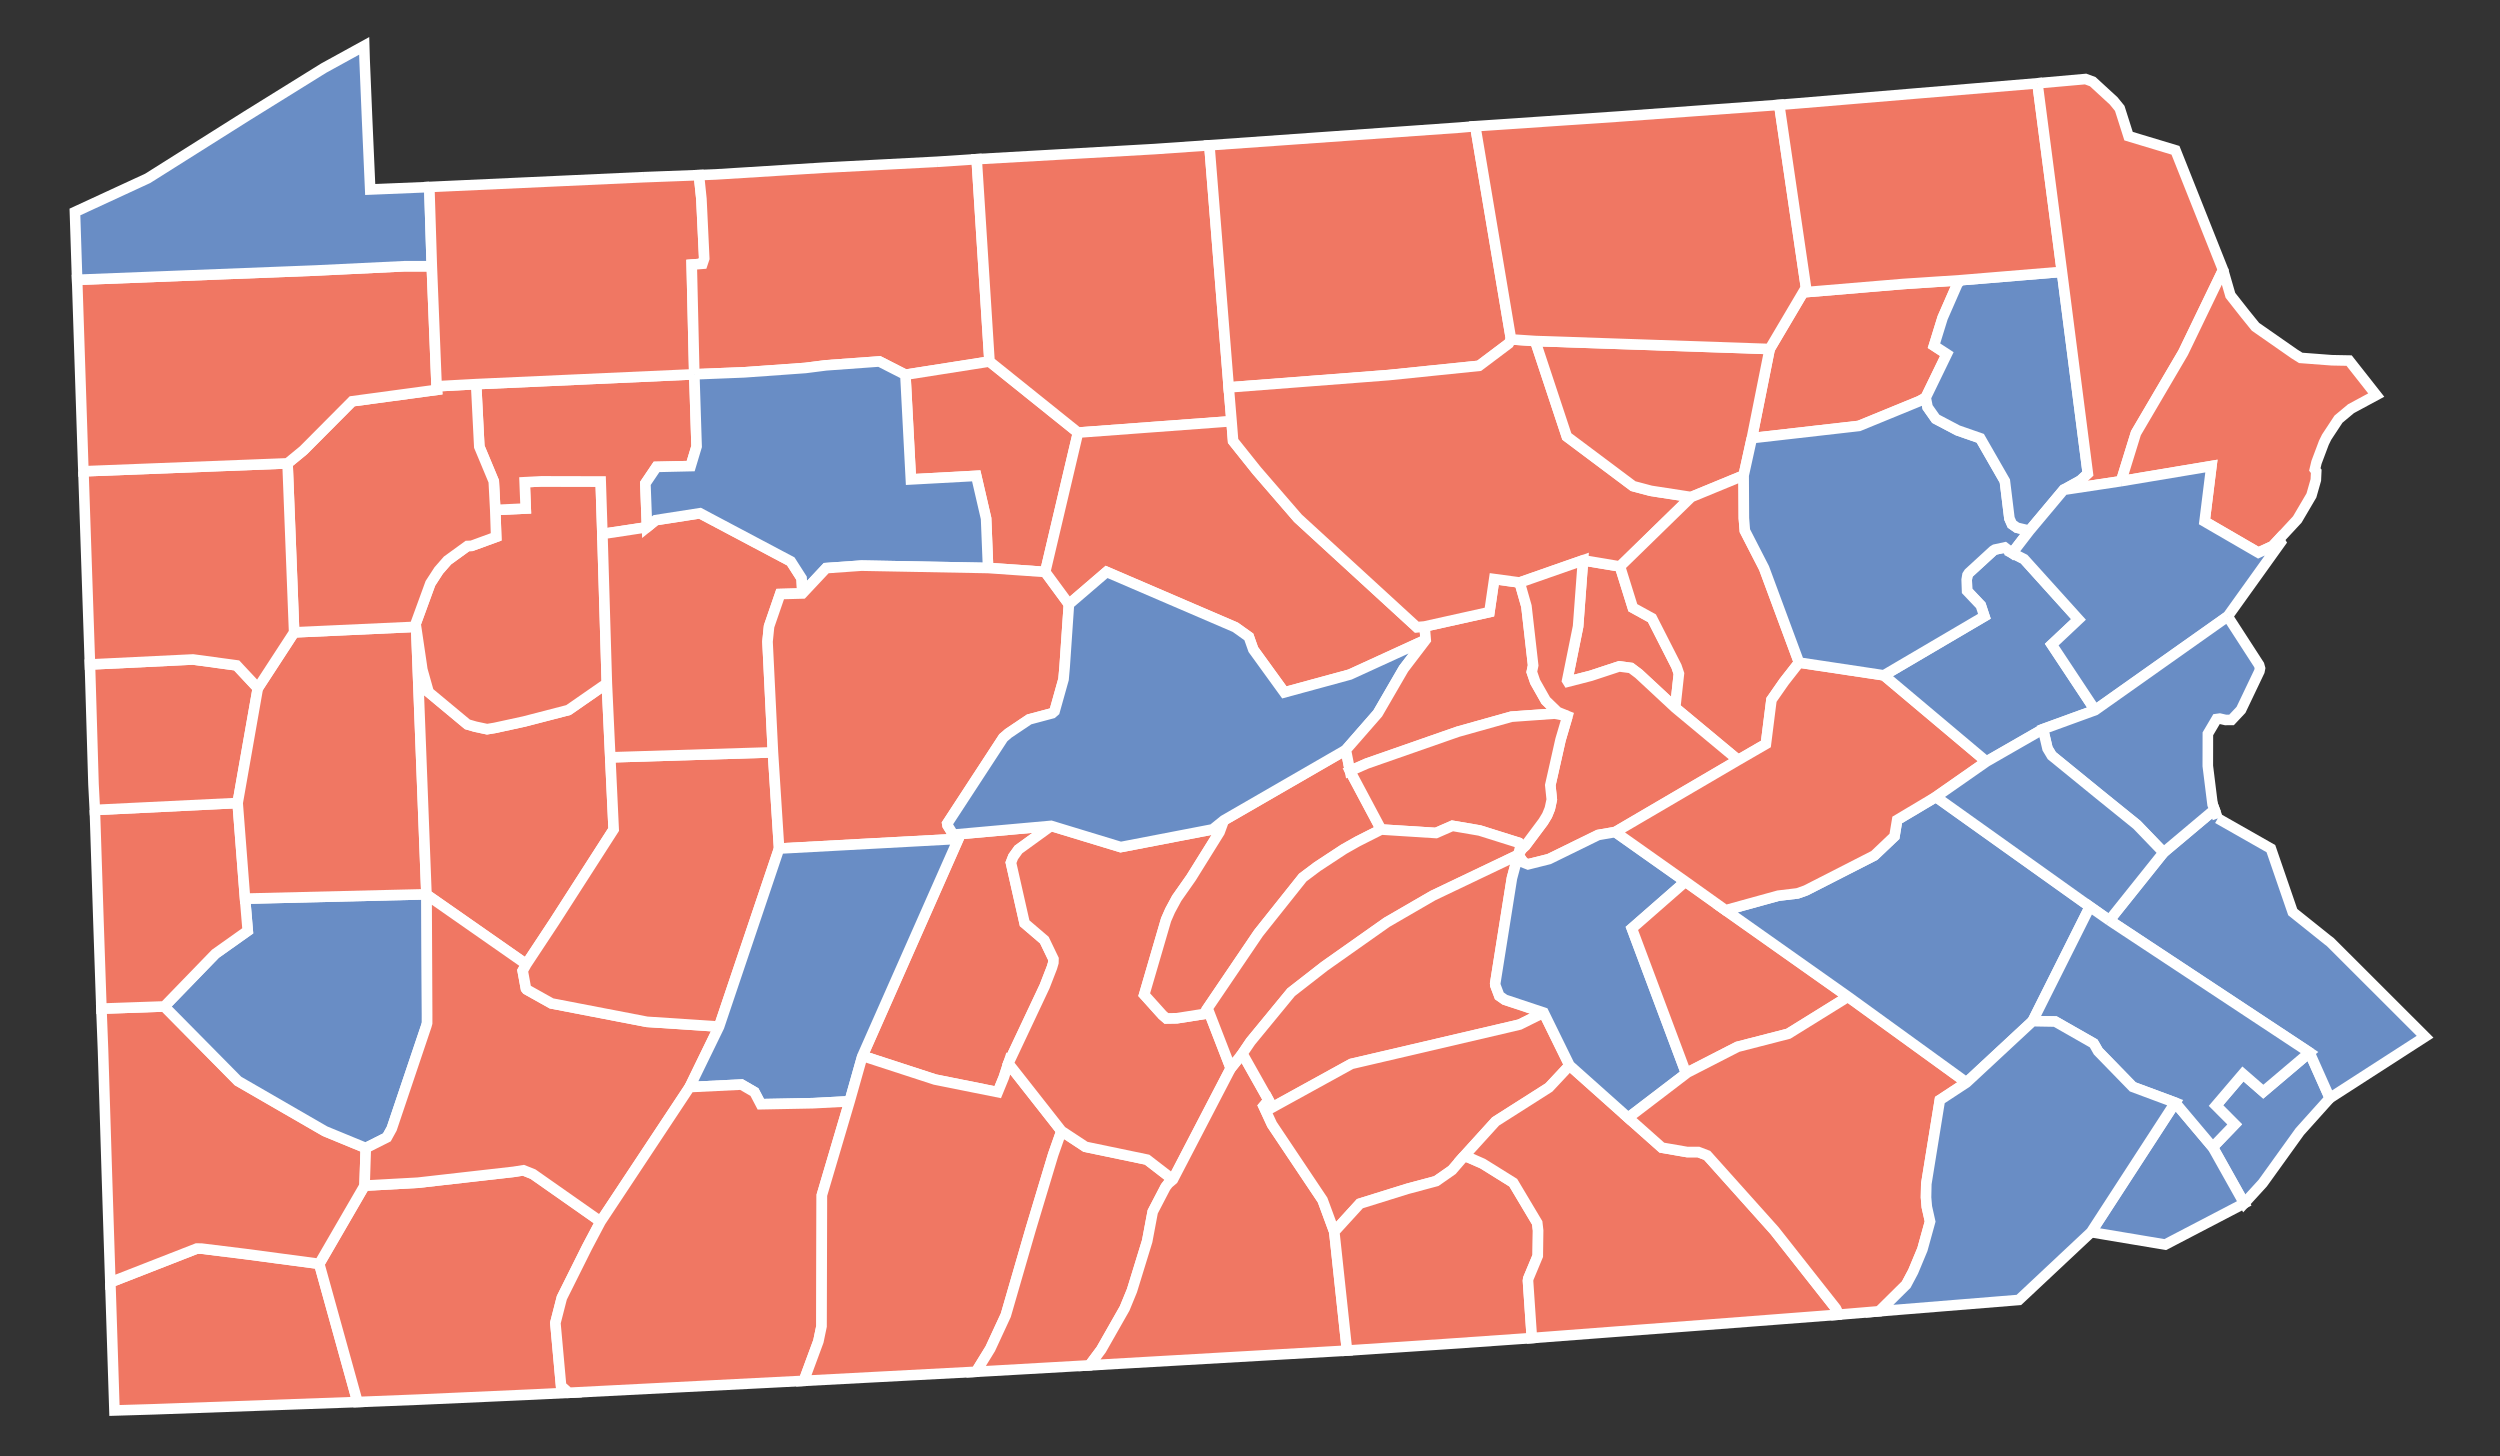 <?xml version="1.0" encoding="UTF-8" standalone="no"?>
<!-- Created with Inkscape (http://www.inkscape.org/) -->
<svg
   xmlns:dc="http://purl.org/dc/elements/1.1/"
   xmlns:cc="http://creativecommons.org/ns#"
   xmlns:rdf="http://www.w3.org/1999/02/22-rdf-syntax-ns#"
   xmlns:svg="http://www.w3.org/2000/svg"
   xmlns="http://www.w3.org/2000/svg"
   xmlns:sodipodi="http://sodipodi.sourceforge.net/DTD/sodipodi-0.dtd"
   xmlns:inkscape="http://www.inkscape.org/namespaces/inkscape"
   width="223.12"
   height="129.975"
   id="svg7095"
   sodipodi:version="0.32"
   inkscape:version="0.46"
   version="1.0"
   sodipodi:docname="Pennsylvania Presidential Election Results by County, 2008.svg"
   inkscape:output_extension="org.inkscape.output.svg.inkscape">
  <rect width="100%" height="100%" fill="#333333" stroke="none"/>
  <defs
     id="defs7097">
    <inkscape:perspective
       sodipodi:type="inkscape:persp3d"
       inkscape:vp_x="0 : 526.18109 : 1"
       inkscape:vp_y="0 : 1000 : 0"
       inkscape:vp_z="744.09448 : 526.18109 : 1"
       inkscape:persp3d-origin="372.04724 : 350.78739 : 1"
       id="perspective7103" />
  </defs>
  <sodipodi:namedview
     id="base"
     pagecolor="#ffffff"
     bordercolor="#666666"
     borderopacity="1.0"
     gridtolerance="10000"
     guidetolerance="10"
     objecttolerance="10"
     inkscape:pageopacity="0.0"
     inkscape:pageshadow="2"
     inkscape:zoom="3.4726159"
     inkscape:cx="129.47369"
     inkscape:cy="60.075794"
     inkscape:document-units="px"
     inkscape:current-layer="layer1"
     showgrid="false"
     inkscape:window-width="1024"
     inkscape:window-height="721"
     inkscape:window-x="-4"
     inkscape:window-y="-4" />
  <g
     inkscape:label="Layer 1"
     inkscape:groupmode="layer"
     id="layer1"
     transform="translate(-339.513,-422.563)">
    <path
       style="font-size:12px;fill:#698dc5;fill-opacity:1;fill-rule:nonzero;stroke:#ffffff;stroke-width:0.944;stroke-miterlimit:4;stroke-dasharray:none"
       d="M 547.444,520.569 L 544.762,523.557 L 541.458,528.153 L 539.804,529.963 L 536.993,524.947 L 538.953,522.912 L 537.282,521.235 L 539.691,518.412 L 541.507,519.993 L 545.632,516.498 L 547.444,520.569"
       id="PA_Philadelphia"
       inkscape:label="Philadelphia, PA" />
    <path
       style="font-size:12px;fill:#698dc5;fill-opacity:1;fill-rule:nonzero;stroke:#ffffff;stroke-width:0.944;stroke-miterlimit:4;stroke-dasharray:none"
       d="M 537.442,495.604 L 542.185,498.301 L 544.134,503.966 L 547.259,506.467 L 547.474,506.627 L 555.946,515.09 L 547.444,520.569 L 545.632,516.498 L 527.768,504.699 L 532.607,498.645 L 537.158,494.819 L 537.442,495.604"
       id="PA_Bucks"
       inkscape:label="Bucks, PA" />
    <path
       style="font-size:12px;fill:#f07763;fill-opacity:1;fill-rule:nonzero;stroke:#ffffff;stroke-width:0.944;stroke-miterlimit:4;stroke-dasharray:none"
       d="M 349.36,537.008 L 357.069,533.996 L 357.482,533.998 L 361.39,534.479 L 368.004,535.361 L 371.423,547.69 L 353.259,548.339 L 349.727,548.445 L 349.36,537.008"
       id="PA_Greene"
       inkscape:label="Greene, PA" />
    <path
       style="font-size:12px;fill:#f07763;fill-opacity:1;fill-rule:nonzero;stroke:#ffffff;stroke-width:0.944;stroke-miterlimit:4;stroke-dasharray:none"
       d="M 372.051,528.378 L 376.803,528.118 L 385.343,527.149 L 386.227,527.01 L 387.078,527.349 L 387.415,527.585 L 393.115,531.585 L 391.902,533.88 L 389.656,538.383 L 389.079,540.632 L 389.589,546.261 L 390.276,546.866 L 387.232,547.014 L 376.891,547.476 L 371.423,547.69 L 368.004,535.361 L 372.051,528.378"
       id="PA_Fayette"
       inkscape:label="Fayette, PA" />
    <path
       style="font-size:12px;fill:#f07763;fill-opacity:1;fill-rule:nonzero;stroke:#ffffff;stroke-width:0.944;stroke-miterlimit:4;stroke-dasharray:none"
       d="M 354.181,512.386 L 360.753,519.039 L 368.515,523.522 L 372.158,525.022 L 372.051,528.378 L 368.004,535.361 L 361.39,534.479 L 357.482,533.998 L 357.069,533.996 L 349.36,537.008 L 349.06,527.657 L 348.708,516.302 L 348.564,512.581 L 354.181,512.386"
       id="PA_Washington"
       inkscape:label="Washington, PA" />
    <path
       style="font-size:12px;fill:#698dc5;fill-opacity:1;fill-rule:nonzero;stroke:#ffffff;stroke-width:0.944;stroke-miterlimit:4;stroke-dasharray:none"
       d="M 377.572,502.375 L 377.582,502.406 L 377.633,513.106 L 377.632,513.872 L 377.568,514.107 L 374.476,523.287 L 374.042,524.074 L 372.158,525.022 L 368.515,523.522 L 360.753,519.039 L 354.181,512.386 L 358.737,507.684 L 361.623,505.637 L 361.383,502.766 L 377.572,502.375"
       id="PA_Allegheny"
       inkscape:label="Allegheny, PA" />
    <path
       style="font-size:12px;fill:#f07763;fill-opacity:1;fill-rule:nonzero;stroke:#ffffff;stroke-width:0.944;stroke-miterlimit:4;stroke-dasharray:none"
       d="M 347.977,494.849 L 360.722,494.229 L 361.383,502.766 L 361.623,505.637 L 358.737,507.684 L 354.181,512.386 L 348.564,512.581 L 348.304,504.926 L 347.977,494.849"
       id="PA_Beaver"
       inkscape:label="Beaver, PA" />
    <path
       style="font-size:12px;fill:#f07763;fill-opacity:1;fill-rule:nonzero;stroke:#ffffff;stroke-width:0.944;stroke-miterlimit:4;stroke-dasharray:none"
       d="M 362.525,483.974 L 360.722,494.229 L 347.977,494.849 L 347.857,492.55 L 347.539,481.866 L 356.733,481.42 L 360.631,481.948 L 362.525,483.974"
       id="PA_Lawrence"
       inkscape:label="Lawrence, PA" />
    <path
       style="font-size:12px;fill:#f07763;fill-opacity:1;fill-rule:nonzero;stroke:#ffffff;stroke-width:0.944;stroke-miterlimit:4;stroke-dasharray:none"
       d="M 376.659,478.614 L 377.572,502.375 L 361.383,502.766 L 360.722,494.229 L 362.525,483.974 L 365.764,479 L 376.507,478.51 L 376.659,478.614"
       id="PA_Butler"
       inkscape:label="Butler, PA" />
    <path
       style="font-size:12px;fill:#f07763;fill-opacity:1;fill-rule:nonzero;stroke:#ffffff;stroke-width:0.944;stroke-miterlimit:4;stroke-dasharray:none"
       d="M 393.673,483.554 L 393.979,490.155 L 394.281,496.589 L 388.991,504.827 L 386.484,508.622 L 377.582,502.406 L 377.572,502.375 L 376.659,478.614 L 377.142,481.882 L 377.203,482.321 L 377.768,484.336 L 381.227,487.212 L 381.948,487.42 L 382.984,487.64 L 383.661,487.529 L 386.293,486.956 L 390.246,485.932 L 393.673,483.554"
       id="PA_Armstrong"
       inkscape:label="Armstrong, PA" />
    <path
       style="font-size:12px;fill:#f07763;fill-opacity:1;fill-rule:nonzero;stroke:#ffffff;stroke-width:0.944;stroke-miterlimit:4;stroke-dasharray:none"
       d="M 383.715,468.076 L 386.432,467.948 L 386.34,465.601 L 387.813,465.524 L 393.123,465.536 L 393.274,470.219 L 393.673,483.554 L 390.246,485.932 L 386.293,486.956 L 383.661,487.529 L 382.984,487.64 L 381.948,487.42 L 381.227,487.212 L 377.768,484.336 L 377.203,482.321 L 377.142,481.882 L 376.659,478.614 L 376.507,478.51 L 377.923,474.628 L 378.666,473.48 L 379.45,472.584 L 381.232,471.292 L 381.602,471.278 L 383.795,470.477 L 383.715,468.076"
       id="PA_Clarion"
       inkscape:label="Clarion, PA" />
    <path
       style="font-size:12px;fill:#f07763;fill-opacity:1;fill-rule:nonzero;stroke:#ffffff;stroke-width:0.944;stroke-miterlimit:4;stroke-dasharray:none"
       d="M 382.006,456.846 L 401.477,455.97 L 401.683,462.407 L 401.156,464.161 L 398.108,464.231 L 397.111,465.711 L 397.257,469.616 L 393.274,470.219 L 393.123,465.536 L 387.813,465.524 L 386.34,465.601 L 386.432,467.948 L 383.715,468.076 L 383.581,465.521 L 382.29,462.427 L 382.006,456.846"
       id="PA_Forest"
       inkscape:label="Forest, PA" />
    <path
       style="font-size:12px;fill:#f07763;fill-opacity:1;fill-rule:nonzero;stroke:#ffffff;stroke-width:0.944;stroke-miterlimit:4;stroke-dasharray:none"
       d="M 382.006,456.846 L 382.29,462.427 L 383.581,465.521 L 383.715,468.076 L 383.795,470.477 L 381.602,471.278 L 381.232,471.292 L 379.45,472.584 L 378.666,473.48 L 377.923,474.628 L 376.507,478.51 L 365.764,479 L 365.177,463.917 L 366.592,462.754 L 370.947,458.375 L 378.503,457.354 L 378.478,457.038 L 382.006,456.846"
       id="PA_Venango"
       inkscape:label="Venango, PA" />
    <path
       style="font-size:12px;fill:#f07763;fill-opacity:1;fill-rule:nonzero;stroke:#ffffff;stroke-width:0.944;stroke-miterlimit:4;stroke-dasharray:none"
       d="M 346.958,464.625 L 365.177,463.917 L 365.764,479 L 362.525,483.974 L 360.631,481.948 L 356.733,481.42 L 347.539,481.866 L 347.527,481.482 L 346.958,464.625"
       id="PA_Mercer"
       inkscape:label="Mercer, PA" />
    <path
       style="font-size:12px;fill:#f07763;fill-opacity:1;fill-rule:nonzero;stroke:#ffffff;stroke-width:0.944;stroke-miterlimit:4;stroke-dasharray:none"
       d="M 378.05,446.322 L 378.478,457.038 L 378.503,457.354 L 370.947,458.375 L 366.592,462.754 L 365.177,463.917 L 346.958,464.625 L 346.937,464.106 L 346.397,447.534 L 367.656,446.707 L 375.596,446.325 L 378.05,446.322"
       id="PA_Crawford"
       inkscape:label="Crawford, PA" />
    <path
       style="font-size:12px;fill:#698dc5;fill-opacity:1;fill-rule:nonzero;stroke:#ffffff;stroke-width:0.944;stroke-miterlimit:4;stroke-dasharray:none"
       d="M 377.828,439.25 L 378.05,446.322 L 375.596,446.325 L 367.656,446.707 L 346.397,447.534 L 346.2,441.482 L 352.696,438.48 L 361.466,432.951 L 368.405,428.641 L 372.017,426.656 L 372.054,427.92 L 372.276,433.217 L 372.553,439.474 L 377.293,439.279 L 377.828,439.25"
       id="PA_Erie"
       inkscape:label="Erie, PA" />
    <path
       style="font-size:12px;fill:#f07763;fill-opacity:1;fill-rule:nonzero;stroke:#ffffff;stroke-width:0.944;stroke-miterlimit:4;stroke-dasharray:none"
       d="M 386.484,508.622 L 386.162,509.202 L 386.452,510.787 L 386.528,510.882 L 388.735,512.117 L 397.251,513.759 L 403.689,514.187 L 401.062,519.583 L 393.115,531.585 L 387.415,527.585 L 387.078,527.349 L 386.227,527.01 L 385.343,527.149 L 376.803,528.118 L 372.051,528.378 L 372.158,525.022 L 374.042,524.074 L 374.476,523.287 L 377.568,514.107 L 377.632,513.872 L 377.633,513.106 L 377.582,502.406 L 386.484,508.622"
       id="PA_Westmoreland"
       inkscape:label="Westmoreland, PA" />
    <path
       style="font-size:12px;fill:#f07763;fill-opacity:1;fill-rule:nonzero;stroke:#ffffff;stroke-width:0.944;stroke-miterlimit:4;stroke-dasharray:none"
       d="M 393.979,490.155 L 408.495,489.707 L 409.046,498.296 L 403.689,514.187 L 397.251,513.759 L 388.735,512.117 L 386.528,510.882 L 386.452,510.787 L 386.162,509.202 L 386.484,508.622 L 388.991,504.827 L 394.281,496.589 L 393.979,490.155"
       id="PA_Indiana"
       inkscape:label="Indiana, PA" />
    <path
       style="font-size:12px;fill:#f07763;fill-opacity:1;fill-rule:nonzero;stroke:#ffffff;stroke-width:0.944;stroke-miterlimit:4;stroke-dasharray:none"
       d="M 393.274,470.219 L 397.257,469.616 L 398.032,468.984 L 401.984,468.369 L 410.09,472.666 L 411.054,474.173 L 411.128,475.527 L 409.143,475.581 L 408.181,478.376 L 408.149,478.475 L 408.013,479.831 L 408.495,489.707 L 393.979,490.155 L 393.673,483.554 L 393.274,470.219"
       id="PA_Jefferson"
       inkscape:label="Jefferson, PA" />
    <path
       style="font-size:12px;fill:#f07763;fill-opacity:1;fill-rule:nonzero;stroke:#ffffff;stroke-width:0.944;stroke-miterlimit:4;stroke-dasharray:none"
       d="M 396.934,438.378 L 401.891,438.192 L 402.111,440.313 L 402.364,445.629 L 402.206,446.102 L 401.246,446.179 L 401.477,455.97 L 382.006,456.846 L 378.478,457.038 L 378.05,446.322 L 377.828,439.25 L 396.934,438.378"
       id="PA_Warren"
       inkscape:label="Warren, PA" />
    <path
       style="font-size:12px;fill:#f07763;fill-opacity:1;fill-rule:nonzero;stroke:#ffffff;stroke-width:0.944;stroke-miterlimit:4;stroke-dasharray:none"
       d="M 423.153,437.001 L 426.679,436.769 L 427.824,454.828 L 420.318,456.007 L 417.997,454.823 L 413.237,455.167 L 411.398,455.402 L 405.951,455.792 L 401.477,455.97 L 401.246,446.179 L 402.206,446.102 L 402.364,445.629 L 402.111,440.313 L 401.891,438.192 L 403.428,438.128 L 413.098,437.526 L 423.153,437.001"
       id="PA_McKean"
       inkscape:label="McKean, PA" />
    <path
       style="font-size:12px;fill:#f07763;fill-opacity:1;fill-rule:nonzero;stroke:#ffffff;stroke-width:0.944;stroke-miterlimit:4;stroke-dasharray:none"
       d="M 420.318,456.007 L 427.824,454.828 L 435.726,461.172 L 432.795,473.608 L 427.698,473.255 L 427.52,468.838 L 426.639,465.032 L 420.807,465.349 L 420.318,456.007"
       id="PA_Cameron"
       inkscape:label="Cameron, PA" />
    <path
       style="font-size:12px;fill:#698dc5;fill-opacity:1;fill-rule:nonzero;stroke:#ffffff;stroke-width:0.944;stroke-miterlimit:4;stroke-dasharray:none"
       d="M 401.477,455.97 L 405.951,455.792 L 411.398,455.402 L 413.237,455.167 L 417.997,454.823 L 420.318,456.007 L 420.807,465.349 L 426.639,465.032 L 427.52,468.838 L 427.698,473.255 L 416.399,473.044 L 413.25,473.266 L 411.128,475.527 L 411.054,474.173 L 410.09,472.666 L 401.984,468.369 L 398.032,468.984 L 397.257,469.616 L 397.111,465.711 L 398.108,464.231 L 401.156,464.161 L 401.683,462.407 L 401.477,455.97"
       id="PA_Elk"
       inkscape:label="Elk, PA" />
    <path
       style="font-size:12px;fill:#f07763;fill-opacity:1;fill-rule:nonzero;stroke:#ffffff;stroke-width:0.944;stroke-miterlimit:4;stroke-dasharray:none"
       d="M 427.698,473.255 L 432.795,473.608 L 434.912,476.489 L 434.531,482.064 L 434.432,483.185 L 433.633,486.035 L 433.42,486.221 L 431.36,486.77 L 429.502,488.019 L 429.054,488.406 L 424.053,496.067 L 424.08,496.225 L 424.591,497.054 L 425.05,497.431 L 409.046,498.296 L 408.495,489.707 L 408.013,479.831 L 408.149,478.475 L 408.181,478.376 L 409.143,475.581 L 411.128,475.527 L 413.25,473.266 L 416.399,473.044 L 427.698,473.255"
       id="PA_Clearfield"
       inkscape:label="Clearfield, PA" />
    <path
       style="font-size:12px;fill:#f07763;fill-opacity:1;fill-rule:nonzero;stroke:#ffffff;stroke-width:0.944;stroke-miterlimit:4;stroke-dasharray:none"
       d="M 424.591,497.054 L 433.32,496.271 L 430.407,498.381 L 429.939,499.035 L 429.738,499.557 L 430.959,504.958 L 432.722,506.467 L 433.533,508.153 L 433.524,508.48 L 433.397,508.912 L 432.747,510.588 L 429.506,517.47 L 429.101,518.713 L 428.56,520.035 L 422.96,518.91 L 416.484,516.801 L 425.05,497.431 L 424.591,497.054"
       id="PA_Blair"
       inkscape:label="Blair, PA" />
    <path
       style="font-size:12px;fill:#698dc5;fill-opacity:1;fill-rule:nonzero;stroke:#ffffff;stroke-width:0.944;stroke-miterlimit:4;stroke-dasharray:none"
       d="M 409.046,498.296 L 425.05,497.431 L 416.484,516.801 L 415.34,520.851 L 412.079,521.022 L 407.415,521.113 L 406.846,520.029 L 405.688,519.358 L 401.062,519.583 L 403.689,514.187 L 409.046,498.296"
       id="PA_Cambria"
       inkscape:label="Cambria, PA" />
    <path
       style="font-size:12px;fill:#f07763;fill-opacity:1;fill-rule:nonzero;stroke:#ffffff;stroke-width:0.944;stroke-miterlimit:4;stroke-dasharray:none"
       d="M 415.34,520.851 L 412.864,529.228 L 412.832,540.93 L 412.554,542.268 L 411.25,545.8 L 390.276,546.866 L 389.589,546.261 L 389.079,540.632 L 389.656,538.383 L 391.902,533.88 L 393.115,531.585 L 401.062,519.583 L 405.688,519.358 L 406.846,520.029 L 407.415,521.113 L 412.079,521.022 L 415.34,520.851"
       id="PA_Somerset"
       inkscape:label="Somerset, PA" />
    <path
       style="font-size:12px;fill:#f07763;fill-opacity:1;fill-rule:nonzero;stroke:#ffffff;stroke-width:0.944;stroke-miterlimit:4;stroke-dasharray:none"
       d="M 416.484,516.801 L 422.96,518.91 L 428.56,520.035 L 429.101,518.713 L 429.506,517.47 L 434.247,523.504 L 433.51,525.599 L 431.493,532.294 L 429.28,539.939 L 427.895,542.93 L 426.627,544.99 L 411.25,545.8 L 412.554,542.268 L 412.832,540.93 L 412.864,529.228 L 415.34,520.851 L 416.484,516.801"
       id="PA_Bedford"
       inkscape:label="Bedford, PA" />
    <path
       style="font-size:12px;fill:#f07763;fill-opacity:1;fill-rule:nonzero;stroke:#ffffff;stroke-width:0.944;stroke-miterlimit:4;stroke-dasharray:none"
       d="M 434.247,523.504 L 436.387,524.914 L 441.885,526.059 L 444.194,527.838 L 443.784,528.186 L 443.541,528.5 L 442.39,530.711 L 441.896,533.336 L 440.54,537.741 L 439.887,539.332 L 437.796,543.011 L 436.747,544.418 L 427.985,544.916 L 426.627,544.99 L 427.895,542.93 L 429.28,539.939 L 431.493,532.294 L 433.51,525.599 L 434.247,523.504"
       id="PA_Fulton"
       inkscape:label="Fulton, PA" />
    <path
       style="font-size:12px;fill:#f07763;fill-opacity:1;fill-rule:nonzero;stroke:#ffffff;stroke-width:0.944;stroke-miterlimit:4;stroke-dasharray:none"
       d="M 433.32,496.271 L 439.534,498.162 L 447.749,496.579 L 448.741,495.776 L 448.358,496.824 L 445.817,500.905 L 444.533,502.734 L 443.939,503.835 L 443.582,504.651 L 441.63,511.336 L 443.271,513.16 L 443.615,513.455 L 444.545,513.44 L 446.949,513.061 L 447.284,512.553 L 449.356,517.903 L 444.194,527.838 L 441.885,526.059 L 436.387,524.914 L 434.247,523.504 L 429.506,517.47 L 432.747,510.588 L 433.397,508.912 L 433.524,508.48 L 433.533,508.153 L 432.722,506.467 L 430.959,504.958 L 429.738,499.557 L 429.939,499.035 L 430.407,498.381 L 433.32,496.271"
       id="PA_Huntingdon"
       inkscape:label="Huntingdon, PA" />
    <path
       style="font-size:12px;fill:#f07763;fill-opacity:1;fill-rule:nonzero;stroke:#ffffff;stroke-width:0.944;stroke-miterlimit:4;stroke-dasharray:none"
       d="M 449.356,517.903 L 450.395,516.598 L 452.736,520.757 L 452.284,521.291 L 453.036,522.918 L 457.552,529.666 L 458.594,532.491 L 459.732,543.098 L 459.382,543.122 L 436.747,544.418 L 437.796,543.011 L 439.887,539.332 L 440.54,537.741 L 441.896,533.336 L 442.39,530.711 L 443.541,528.5 L 443.784,528.186 L 444.194,527.838 L 449.356,517.903"
       id="PA_Franklin"
       inkscape:label="Franklin, PA" />
    <path
       style="font-size:12px;fill:#f07763;fill-opacity:1;fill-rule:nonzero;stroke:#ffffff;stroke-width:0.944;stroke-miterlimit:4;stroke-dasharray:none"
       d="M 459.626,489.492 L 459.996,491.367 L 462.779,496.596 L 460.665,497.665 L 459.448,498.353 L 457.084,499.905 L 455.781,500.884 L 451.833,505.842 L 447.284,512.553 L 446.949,513.061 L 444.545,513.44 L 443.615,513.455 L 443.271,513.16 L 441.63,511.336 L 443.582,504.651 L 443.939,503.835 L 444.533,502.734 L 445.817,500.905 L 448.358,496.824 L 448.741,495.776 L 459.626,489.492"
       id="PA_Mifflin"
       inkscape:label="Mifflin, PA" />
    <path
       style="font-size:12px;fill:#f07763;fill-opacity:1;fill-rule:nonzero;stroke:#ffffff;stroke-width:0.944;stroke-miterlimit:4;stroke-dasharray:none"
       d="M 447.447,435.528 L 449.175,457.137 L 449.425,460.157 L 435.726,461.172 L 427.824,454.828 L 426.679,436.769 L 442.57,435.868 L 447.447,435.528"
       id="PA_Potter"
       inkscape:label="Potter, PA" />
    <path
       style="font-size:12px;fill:#f07763;fill-opacity:1;fill-rule:nonzero;stroke:#ffffff;stroke-width:0.944;stroke-miterlimit:4;stroke-dasharray:none"
       d="M 449.425,460.157 L 449.564,461.918 L 451.675,464.562 L 455.353,468.814 L 465.955,478.534 L 466.656,478.475 L 466.754,479.666 L 459.988,482.765 L 454.137,484.358 L 451.366,480.53 L 450.968,479.403 L 449.765,478.546 L 438.272,473.605 L 434.912,476.489 L 432.795,473.608 L 435.726,461.172 L 449.425,460.157"
       id="PA_Clinton"
       inkscape:label="Clinton, PA" />
    <path
       style="font-size:12px;fill:#698dc5;fill-opacity:1;fill-rule:nonzero;stroke:#ffffff;stroke-width:0.944;stroke-miterlimit:4;stroke-dasharray:none"
       d="M 434.912,476.489 L 438.272,473.605 L 449.765,478.546 L 450.968,479.403 L 451.366,480.53 L 454.137,484.358 L 459.988,482.765 L 466.754,479.666 L 464.785,482.249 L 462.475,486.232 L 459.626,489.492 L 448.741,495.776 L 447.749,496.579 L 439.534,498.162 L 433.32,496.271 L 424.591,497.054 L 424.08,496.225 L 424.053,496.067 L 429.054,488.406 L 429.502,488.019 L 431.36,486.77 L 433.42,486.221 L 433.633,486.035 L 434.432,483.185 L 434.531,482.064 L 434.912,476.489"
       id="PA_Centre"
       inkscape:label="Centre, PA" />
    <path
       style="font-size:12px;fill:#f07763;fill-opacity:1;fill-rule:nonzero;stroke:#ffffff;stroke-width:0.944;stroke-miterlimit:4;stroke-dasharray:none"
       d="M 466.656,478.475 L 472.441,477.189 L 472.87,474.243 L 475.139,474.551 L 475.743,476.67 L 476.343,481.95 L 476.223,482.531 L 476.524,483.414 L 477.47,485.084 L 478.526,486.106 L 479.411,486.469 L 478.26,486.252 L 474.408,486.526 L 469.64,487.863 L 461.504,490.706 L 459.996,491.367 L 459.626,489.492 L 462.475,486.232 L 464.785,482.249 L 466.754,479.666 L 466.656,478.475"
       id="PA_Union"
       inkscape:label="Union, PA" />
    <path
       style="font-size:12px;fill:#f07763;fill-opacity:1;fill-rule:nonzero;stroke:#ffffff;stroke-width:0.944;stroke-miterlimit:4;stroke-dasharray:none"
       d="M 480.794,472.571 L 484.093,473.119 L 485.241,476.801 L 486.945,477.739 L 489.138,482.044 L 489.353,482.683 L 489.022,485.727 L 485.764,482.697 L 485.069,482.176 L 484.023,482.039 L 481.497,482.873 L 479.447,483.401 L 479.38,483.293 L 480.355,478.473 L 480.794,472.571"
       id="PA_Montour"
       inkscape:label="Montour, PA" />
    <path
       style="font-size:12px;fill:#f07763;fill-opacity:1;fill-rule:nonzero;stroke:#ffffff;stroke-width:0.944;stroke-miterlimit:4;stroke-dasharray:none"
       d="M 471.178,433.827 L 474.373,452.857 L 474.163,453.224 L 471.52,455.211 L 463.43,456.04 L 449.175,457.137 L 447.447,435.528 L 469.832,433.946 L 471.178,433.827"
       id="PA_Tioga"
       inkscape:label="Tioga, PA" />
    <path
       style="font-size:12px;fill:#f07763;fill-opacity:1;fill-rule:nonzero;stroke:#ffffff;stroke-width:0.944;stroke-miterlimit:4;stroke-dasharray:none"
       d="M 474.373,452.857 L 476.528,452.999 L 479.349,461.519 L 485.265,465.949 L 486.853,466.37 L 490.446,466.924 L 484.093,473.119 L 480.794,472.571 L 475.139,474.551 L 472.87,474.243 L 472.441,477.189 L 466.656,478.475 L 465.955,478.534 L 455.353,468.814 L 451.675,464.562 L 449.564,461.918 L 449.425,460.157 L 449.175,457.137 L 463.43,456.04 L 471.52,455.211 L 474.163,453.224 L 474.373,452.857"
       id="PA_Lycoming"
       inkscape:label="Lycoming, PA" />
    <path
       style="font-size:12px;fill:#f07763;fill-opacity:1;fill-rule:nonzero;stroke:#ffffff;stroke-width:0.944;stroke-miterlimit:4;stroke-dasharray:none"
       d="M 500.693,448.227 L 500.754,448.629 L 509.35,447.91 L 514.507,447.57 L 514.215,447.893 L 512.886,450.928 L 512.116,453.417 L 513.263,454.163 L 511.378,458.047 L 510.825,458.361 L 505.42,460.576 L 495.862,461.668 L 497.453,453.712 L 500.693,448.227"
       id="PA_Wyoming"
       inkscape:label="Wyoming, PA" />
    <path
       style="font-size:12px;fill:#f07763;fill-opacity:1;fill-rule:nonzero;stroke:#ffffff;stroke-width:0.944;stroke-miterlimit:4;stroke-dasharray:none"
       d="M 476.528,452.999 L 497.453,453.712 L 495.862,461.668 L 495.129,464.994 L 490.446,466.924 L 486.853,466.37 L 485.265,465.949 L 479.349,461.519 L 476.528,452.999"
       id="PA_Sullivan"
       inkscape:label="Sullivan, PA" />
    <path
       style="font-size:12px;fill:#f07763;fill-opacity:1;fill-rule:nonzero;stroke:#ffffff;stroke-width:0.944;stroke-miterlimit:4;stroke-dasharray:none"
       d="M 495.129,464.994 L 495.15,468.813 L 495.237,469.925 L 496.955,473.27 L 500.076,481.696 L 498.741,483.404 L 497.612,485.025 L 497.116,488.964 L 494.638,490.398 L 489.022,485.727 L 489.353,482.683 L 489.138,482.044 L 486.945,477.739 L 485.241,476.801 L 484.093,473.119 L 490.446,466.924 L 495.129,464.994"
       id="PA_Columbia"
       inkscape:label="Columbia, PA" />
    <path
       style="font-size:12px;fill:#f07763;fill-opacity:1;fill-rule:nonzero;stroke:#ffffff;stroke-width:0.944;stroke-miterlimit:4;stroke-dasharray:none"
       d="M 475.139,474.551 L 480.794,472.571 L 480.355,478.473 L 479.38,483.293 L 479.447,483.401 L 481.497,482.873 L 484.023,482.039 L 485.069,482.176 L 485.764,482.697 L 489.022,485.727 L 494.638,490.398 L 483.673,496.82 L 482.147,497.084 L 477.762,499.234 L 476.06,499.66 L 475.889,499.704 L 475.496,499.55 L 475.008,498.86 L 475.327,498.334 L 475.645,498.044 L 477.248,495.896 L 477.591,495.329 L 477.835,494.728 L 478.007,493.921 L 477.875,492.641 L 478.789,488.579 L 479.411,486.469 L 478.526,486.106 L 477.47,485.084 L 476.524,483.414 L 476.223,482.531 L 476.343,481.95 L 475.743,476.67 L 475.139,474.551"
       id="PA_Northumberland"
       inkscape:label="Northumberland, PA" />
    <path
       style="font-size:12px;fill:#f07763;fill-opacity:1;fill-rule:nonzero;stroke:#ffffff;stroke-width:0.944;stroke-miterlimit:4;stroke-dasharray:none"
       d="M 479.411,486.469 L 478.789,488.579 L 477.875,492.641 L 478.007,493.921 L 477.835,494.728 L 477.591,495.329 L 477.248,495.896 L 475.645,498.044 L 475.327,498.334 L 475.256,497.975 L 475.078,497.786 L 471.572,496.684 L 469.136,496.266 L 467.671,496.907 L 462.779,496.596 L 459.996,491.367 L 461.504,490.706 L 469.64,487.863 L 474.408,486.526 L 478.26,486.252 L 479.411,486.469"
       id="PA_Snyder"
       inkscape:label="Snyder, PA" />
    <path
       style="font-size:12px;fill:#f07763;fill-opacity:1;fill-rule:nonzero;stroke:#ffffff;stroke-width:0.944;stroke-miterlimit:4;stroke-dasharray:none"
       d="M 475.327,498.334 L 475.008,498.86 L 467.391,502.496 L 463.278,504.88 L 457.719,508.802 L 454.742,511.121 L 451.13,515.515 L 450.395,516.598 L 449.356,517.903 L 447.284,512.553 L 451.833,505.842 L 455.781,500.884 L 457.084,499.905 L 459.448,498.353 L 460.665,497.665 L 462.779,496.596 L 467.671,496.907 L 469.136,496.266 L 471.572,496.684 L 475.078,497.786 L 475.256,497.975 L 475.327,498.334"
       id="PA_Juniata"
       inkscape:label="Juniata, PA" />
    <path
       style="font-size:12px;fill:#f07763;fill-opacity:1;fill-rule:nonzero;stroke:#ffffff;stroke-width:0.944;stroke-miterlimit:4;stroke-dasharray:none"
       d="M 477.281,512.937 L 475.138,514.002 L 473.511,514.386 L 460.118,517.514 L 453.07,521.394 L 452.736,520.757 L 450.395,516.598 L 451.13,515.515 L 454.742,511.121 L 457.719,508.802 L 463.278,504.88 L 467.391,502.496 L 475.008,498.86 L 474.449,500.942 L 472.958,510.328 L 472.969,510.495 L 473.325,511.44 L 473.814,511.784 L 477.281,512.937"
       id="PA_Perry"
       inkscape:label="Perry, PA" />
    <path
       style="font-size:12px;fill:#f07763;fill-opacity:1;fill-rule:nonzero;stroke:#ffffff;stroke-width:0.944;stroke-miterlimit:4;stroke-dasharray:none"
       d="M 477.281,512.937 L 479.594,517.652 L 477.757,519.618 L 472.992,522.65 L 470.161,525.769 L 469.106,526.991 L 467.696,527.974 L 465.119,528.665 L 460.88,529.987 L 458.594,532.491 L 457.552,529.666 L 453.036,522.918 L 452.284,521.291 L 452.736,520.757 L 453.07,521.394 L 460.118,517.514 L 473.511,514.386 L 475.138,514.002 L 477.281,512.937"
       id="PA_Cumberland"
       inkscape:label="Cumberland, PA" />
    <path
       style="font-size:12px;fill:#f07763;fill-opacity:1;fill-rule:nonzero;stroke:#ffffff;stroke-width:0.944;stroke-miterlimit:4;stroke-dasharray:none"
       d="M 470.161,525.769 L 470.566,525.855 L 471.841,526.416 L 474.569,528.116 L 476.709,531.707 L 476.786,532.381 L 476.755,534.649 L 475.908,536.679 L 475.883,536.871 L 476.229,541.981 L 468.434,542.525 L 459.732,543.098 L 458.594,532.491 L 460.88,529.987 L 465.119,528.665 L 467.696,527.974 L 469.106,526.991 L 470.161,525.769"
       id="PA_Adams"
       inkscape:label="Adams, PA" />
    <path
       style="font-size:12px;fill:#f07763;fill-opacity:1;fill-rule:nonzero;stroke:#ffffff;stroke-width:0.944;stroke-miterlimit:4;stroke-dasharray:none"
       d="M 479.594,517.652 L 484.826,522.321 L 487.83,524.989 L 490.106,525.382 L 491.083,525.377 L 491.873,525.679 L 497.888,532.395 L 503.371,539.351 L 503.527,539.674 L 503.498,539.902 L 491.672,540.811 L 483.864,541.401 L 476.229,541.981 L 475.883,536.871 L 475.908,536.679 L 476.755,534.649 L 476.786,532.381 L 476.709,531.707 L 474.569,528.116 L 471.841,526.416 L 470.566,525.855 L 470.161,525.769 L 472.992,522.65 L 477.757,519.618 L 479.594,517.652"
       id="PA_York"
       inkscape:label="York, PA" />
    <path
       style="font-size:12px;fill:#698dc5;fill-opacity:1;fill-rule:nonzero;stroke:#ffffff;stroke-width:0.944;stroke-miterlimit:4;stroke-dasharray:none"
       d="M 483.673,496.82 L 489.932,501.243 L 485.153,505.426 L 489.99,518.346 L 490.116,518.282 L 484.826,522.321 L 479.594,517.652 L 477.281,512.937 L 473.814,511.784 L 473.325,511.44 L 472.969,510.495 L 472.958,510.328 L 474.449,500.942 L 475.008,498.86 L 475.496,499.55 L 475.889,499.704 L 476.06,499.66 L 477.762,499.234 L 482.147,497.084 L 483.673,496.82"
       id="PA_Dauphin"
       inkscape:label="Dauphin, PA" />
    <path
       style="font-size:12px;fill:#f07763;fill-opacity:1;fill-rule:nonzero;stroke:#ffffff;stroke-width:0.944;stroke-miterlimit:4;stroke-dasharray:none"
       d="M 489.932,501.243 L 493.518,503.8 L 504.445,511.518 L 499.118,514.823 L 494.582,515.991 L 490.116,518.282 L 489.99,518.346 L 485.153,505.426 L 489.932,501.243"
       id="PA_Lebanon"
       inkscape:label="Lebanon, PA" />
    <path
       style="font-size:12px;fill:#f07763;fill-opacity:1;fill-rule:nonzero;stroke:#ffffff;stroke-width:0.944;stroke-miterlimit:4;stroke-dasharray:none"
       d="M 504.445,511.518 L 515.022,519.176 L 512.641,520.74 L 511.432,528.218 L 511.407,529.427 L 511.478,530.269 L 511.771,531.581 L 511.085,534.067 L 510.259,536.051 L 509.639,537.215 L 507.24,539.591 L 503.732,539.884 L 503.498,539.902 L 503.527,539.674 L 503.371,539.351 L 497.888,532.395 L 491.873,525.679 L 491.083,525.377 L 490.106,525.382 L 487.83,524.989 L 484.826,522.321 L 490.116,518.282 L 494.582,515.991 L 499.118,514.823 L 504.445,511.518"
       id="PA_Lancaster"
       inkscape:label="Lancaster, PA" />
    <path
       style="font-size:12px;fill:#698dc5;fill-opacity:1;fill-rule:nonzero;stroke:#ffffff;stroke-width:0.944;stroke-miterlimit:4;stroke-dasharray:none"
       d="M 526.034,503.482 L 520.917,513.698 L 515.022,519.176 L 504.445,511.518 L 493.518,503.8 L 498.221,502.502 L 499.939,502.296 L 500.689,502.029 L 506.794,498.91 L 508.59,497.204 L 508.833,495.74 L 512.288,493.682 L 526.034,503.482"
       id="PA_Berks"
       inkscape:label="Berks, PA" />
    <path
       style="font-size:12px;fill:#f07763;fill-opacity:1;fill-rule:nonzero;stroke:#ffffff;stroke-width:0.944;stroke-miterlimit:4;stroke-dasharray:none"
       d="M 500.076,481.696 L 507.648,482.836 L 516.799,490.533 L 512.288,493.682 L 508.833,495.74 L 508.59,497.204 L 506.794,498.91 L 500.689,502.029 L 499.939,502.296 L 498.221,502.502 L 493.518,503.8 L 489.932,501.243 L 483.673,496.82 L 494.638,490.398 L 497.116,488.964 L 497.612,485.025 L 498.741,483.404 L 500.076,481.696"
       id="PA_Schuylkill"
       inkscape:label="Schuylkill, PA" />
    <path
       style="font-size:12px;fill:#698dc5;fill-opacity:1;fill-rule:nonzero;stroke:#ffffff;stroke-width:0.944;stroke-miterlimit:4;stroke-dasharray:none"
       d="M 507.648,482.836 L 516.617,477.565 L 516.295,476.591 L 515.071,475.3 L 515.036,474.297 L 515.104,473.893 L 515.232,473.697 L 517.404,471.704 L 517.56,471.61 L 518.432,471.422 L 519.096,471.925 L 520.157,472.461 L 525.016,477.844 L 522.627,480.092 L 526.5,485.942 L 521.844,487.637 L 516.799,490.533 L 507.648,482.836"
       id="PA_Carbon"
       inkscape:label="Carbon, PA" />
    <path
       style="font-size:12px;fill:#698dc5;fill-opacity:1;fill-rule:nonzero;stroke:#ffffff;stroke-width:0.944;stroke-miterlimit:4;stroke-dasharray:none"
       d="M 495.862,461.668 L 505.42,460.576 L 510.825,458.361 L 511.378,458.047 L 511.546,458.905 L 512.276,459.943 L 514.237,460.976 L 516.249,461.677 L 518.443,465.5 L 518.851,468.835 L 519.079,469.348 L 519.524,469.66 L 520.635,469.923 L 519.096,471.925 L 518.432,471.422 L 517.56,471.61 L 517.404,471.704 L 515.232,473.697 L 515.104,473.893 L 515.036,474.297 L 515.071,475.3 L 516.295,476.591 L 516.617,477.565 L 507.648,482.836 L 500.076,481.696 L 496.955,473.27 L 495.237,469.925 L 495.15,468.813 L 495.129,464.994 L 495.862,461.668"
       id="PA_Luzerne"
       inkscape:label="Luzerne, PA" />
    <path
       style="font-size:12px;fill:#698dc5;fill-opacity:1;fill-rule:nonzero;stroke:#ffffff;stroke-width:0.944;stroke-miterlimit:4;stroke-dasharray:none"
       d="M 514.507,447.57 L 523.537,446.823 L 525.849,464.835 L 525.191,465.445 L 523.686,466.28 L 520.635,469.923 L 519.524,469.66 L 519.079,469.348 L 518.851,468.835 L 518.443,465.5 L 516.249,461.677 L 514.237,460.976 L 512.276,459.943 L 511.546,458.905 L 511.378,458.047 L 513.263,454.163 L 512.116,453.417 L 512.886,450.928 L 514.215,447.893 L 514.507,447.57"
       id="PA_Lackawanna"
       inkscape:label="Lackawanna, PA" />
    <path
       style="font-size:12px;fill:#f07763;fill-opacity:1;fill-rule:nonzero;stroke:#ffffff;stroke-width:0.944;stroke-miterlimit:4;stroke-dasharray:none"
       d="M 484.01,432.961 L 498.306,431.921 L 500.693,448.227 L 497.453,453.712 L 476.528,452.999 L 474.373,452.857 L 471.178,433.827 L 484.01,432.961"
       id="PA_Bradford"
       inkscape:label="Bradford, PA" />
    <path
       style="font-size:12px;fill:#f07763;fill-opacity:1;fill-rule:nonzero;stroke:#ffffff;stroke-width:0.944;stroke-miterlimit:4;stroke-dasharray:none"
       d="M 499.727,431.808 L 521.351,429.998 L 523.537,446.823 L 514.507,447.57 L 509.35,447.91 L 500.754,448.629 L 500.693,448.227 L 498.306,431.921 L 499.727,431.808"
       id="PA_Susquehanna"
       inkscape:label="Susquehanna, PA" />
    <path
       style="font-size:12px;fill:#f07763;fill-opacity:1;fill-rule:nonzero;stroke:#ffffff;stroke-width:0.944;stroke-miterlimit:4;stroke-dasharray:none"
       d="M 521.351,429.998 L 525.648,429.616 L 526.284,429.85 L 528.152,431.567 L 528.695,432.235 L 529.483,434.714 L 533.669,435.975 L 537.918,446.656 L 534.362,454.027 L 530.141,461.218 L 528.815,465.506 L 523.686,466.28 L 525.191,465.445 L 525.849,464.835 L 523.537,446.823 L 521.351,429.998"
       id="PA_Wayne"
       inkscape:label="Wayne, PA" />
    <path
       style="font-size:12px;fill:#f07763;fill-opacity:1;fill-rule:nonzero;stroke:#ffffff;stroke-width:0.944;stroke-miterlimit:4;stroke-dasharray:none"
       d="M 537.918,446.656 L 538.573,448.918 L 539.881,450.581 L 540.81,451.73 L 544.277,454.146 L 544.846,454.504 L 547.611,454.714 L 549.165,454.744 L 551.588,457.823 L 549.333,459.039 L 548.217,459.972 L 547.16,461.577 L 546.915,462.075 L 546.255,463.831 L 546.106,464.46 L 546.232,464.627 L 546.196,465.403 L 545.803,466.781 L 544.543,468.926 L 542.897,470.7 L 542.335,471.305 L 541.066,471.887 L 536.265,469.102 L 536.878,464.157 L 528.815,465.506 L 530.141,461.218 L 534.362,454.027 L 537.918,446.656"
       id="PA_Pike"
       inkscape:label="Pike, PA" />
    <path
       style="font-size:12px;fill:#698dc5;fill-opacity:1;fill-rule:nonzero;stroke:#ffffff;stroke-width:0.944;stroke-miterlimit:4;stroke-dasharray:none"
       d="M 528.815,465.506 L 536.878,464.157 L 536.265,469.102 L 541.066,471.887 L 542.335,471.305 L 542.897,470.7 L 543.061,470.969 L 538.33,477.575 L 526.5,485.942 L 522.627,480.092 L 525.016,477.844 L 520.157,472.461 L 519.096,471.925 L 520.635,469.923 L 523.686,466.28 L 528.815,465.506"
       id="PA_Monroe"
       inkscape:label="Monroe, PA" />
    <path
       style="font-size:12px;fill:#698dc5;fill-opacity:1;fill-rule:nonzero;stroke:#ffffff;stroke-width:0.944;stroke-miterlimit:4;stroke-dasharray:none"
       d="M 538.33,477.575 L 541.135,481.912 L 541.215,482.202 L 541.161,482.475 L 539.518,485.918 L 538.675,486.814 L 538.137,486.817 L 537.622,486.698 L 537.337,486.738 L 536.561,488.055 L 536.555,490.92 L 536.982,494.365 L 537.158,494.819 L 532.607,498.645 L 530.226,496.172 L 526.894,493.479 L 522.632,490.005 L 522.248,489.365 L 521.844,487.637 L 526.5,485.942 L 538.33,477.575"
       id="PA_Northampton"
       inkscape:label="Northampton, PA" />
    <path
       style="font-size:12px;fill:#698dc5;fill-opacity:1;fill-rule:nonzero;stroke:#ffffff;stroke-width:0.944;stroke-miterlimit:4;stroke-dasharray:none"
       d="M 521.844,487.637 L 522.248,489.365 L 522.632,490.005 L 526.894,493.479 L 530.226,496.172 L 532.607,498.645 L 527.768,504.699 L 526.034,503.482 L 512.288,493.682 L 516.799,490.533 L 521.844,487.637"
       id="PA_Lehigh"
       inkscape:label="Lehigh, PA" />
    <path
       style="font-size:12px;fill:#698dc5;fill-opacity:1;fill-rule:nonzero;stroke:#ffffff;stroke-width:0.944;stroke-miterlimit:4;stroke-dasharray:none"
       d="M 533.644,520.974 L 536.993,524.947 L 539.804,529.963 L 532.756,533.64 L 526.141,532.533 L 533.644,520.974"
       id="PA_Delaware"
       inkscape:label="Delaware, PA" />
    <path
       style="font-size:12px;fill:#698dc5;fill-opacity:1;fill-rule:nonzero;stroke:#ffffff;stroke-width:0.944;stroke-miterlimit:4;stroke-dasharray:none"
       d="M 527.768,504.699 L 545.632,516.498 L 541.507,519.993 L 539.691,518.412 L 537.282,521.235 L 538.953,522.912 L 536.993,524.947 L 533.644,520.974 L 529.86,519.566 L 526.768,516.389 L 526.463,515.852 L 526.366,515.688 L 522.938,513.734 L 520.917,513.698 L 526.034,503.482 L 527.768,504.699"
       id="PA_Montgomery"
       inkscape:label="Montgomery, PA" />
    <path
       style="font-size:12px;fill:#698dc5;fill-opacity:1;fill-rule:nonzero;stroke:#ffffff;stroke-width:0.944;stroke-miterlimit:4;stroke-dasharray:none"
       d="M 520.917,513.698 L 522.938,513.734 L 526.366,515.688 L 526.463,515.852 L 526.768,516.389 L 529.86,519.566 L 533.644,520.974 L 526.141,532.533 L 519.694,538.58 L 507.24,539.591 L 509.639,537.215 L 510.259,536.051 L 511.085,534.067 L 511.771,531.581 L 511.478,530.269 L 511.407,529.427 L 511.432,528.218 L 512.641,520.74 L 515.022,519.176 L 520.917,513.698"
       id="PA_Chester"
       inkscape:label="Chester, PA" />
  </g>
</svg>
